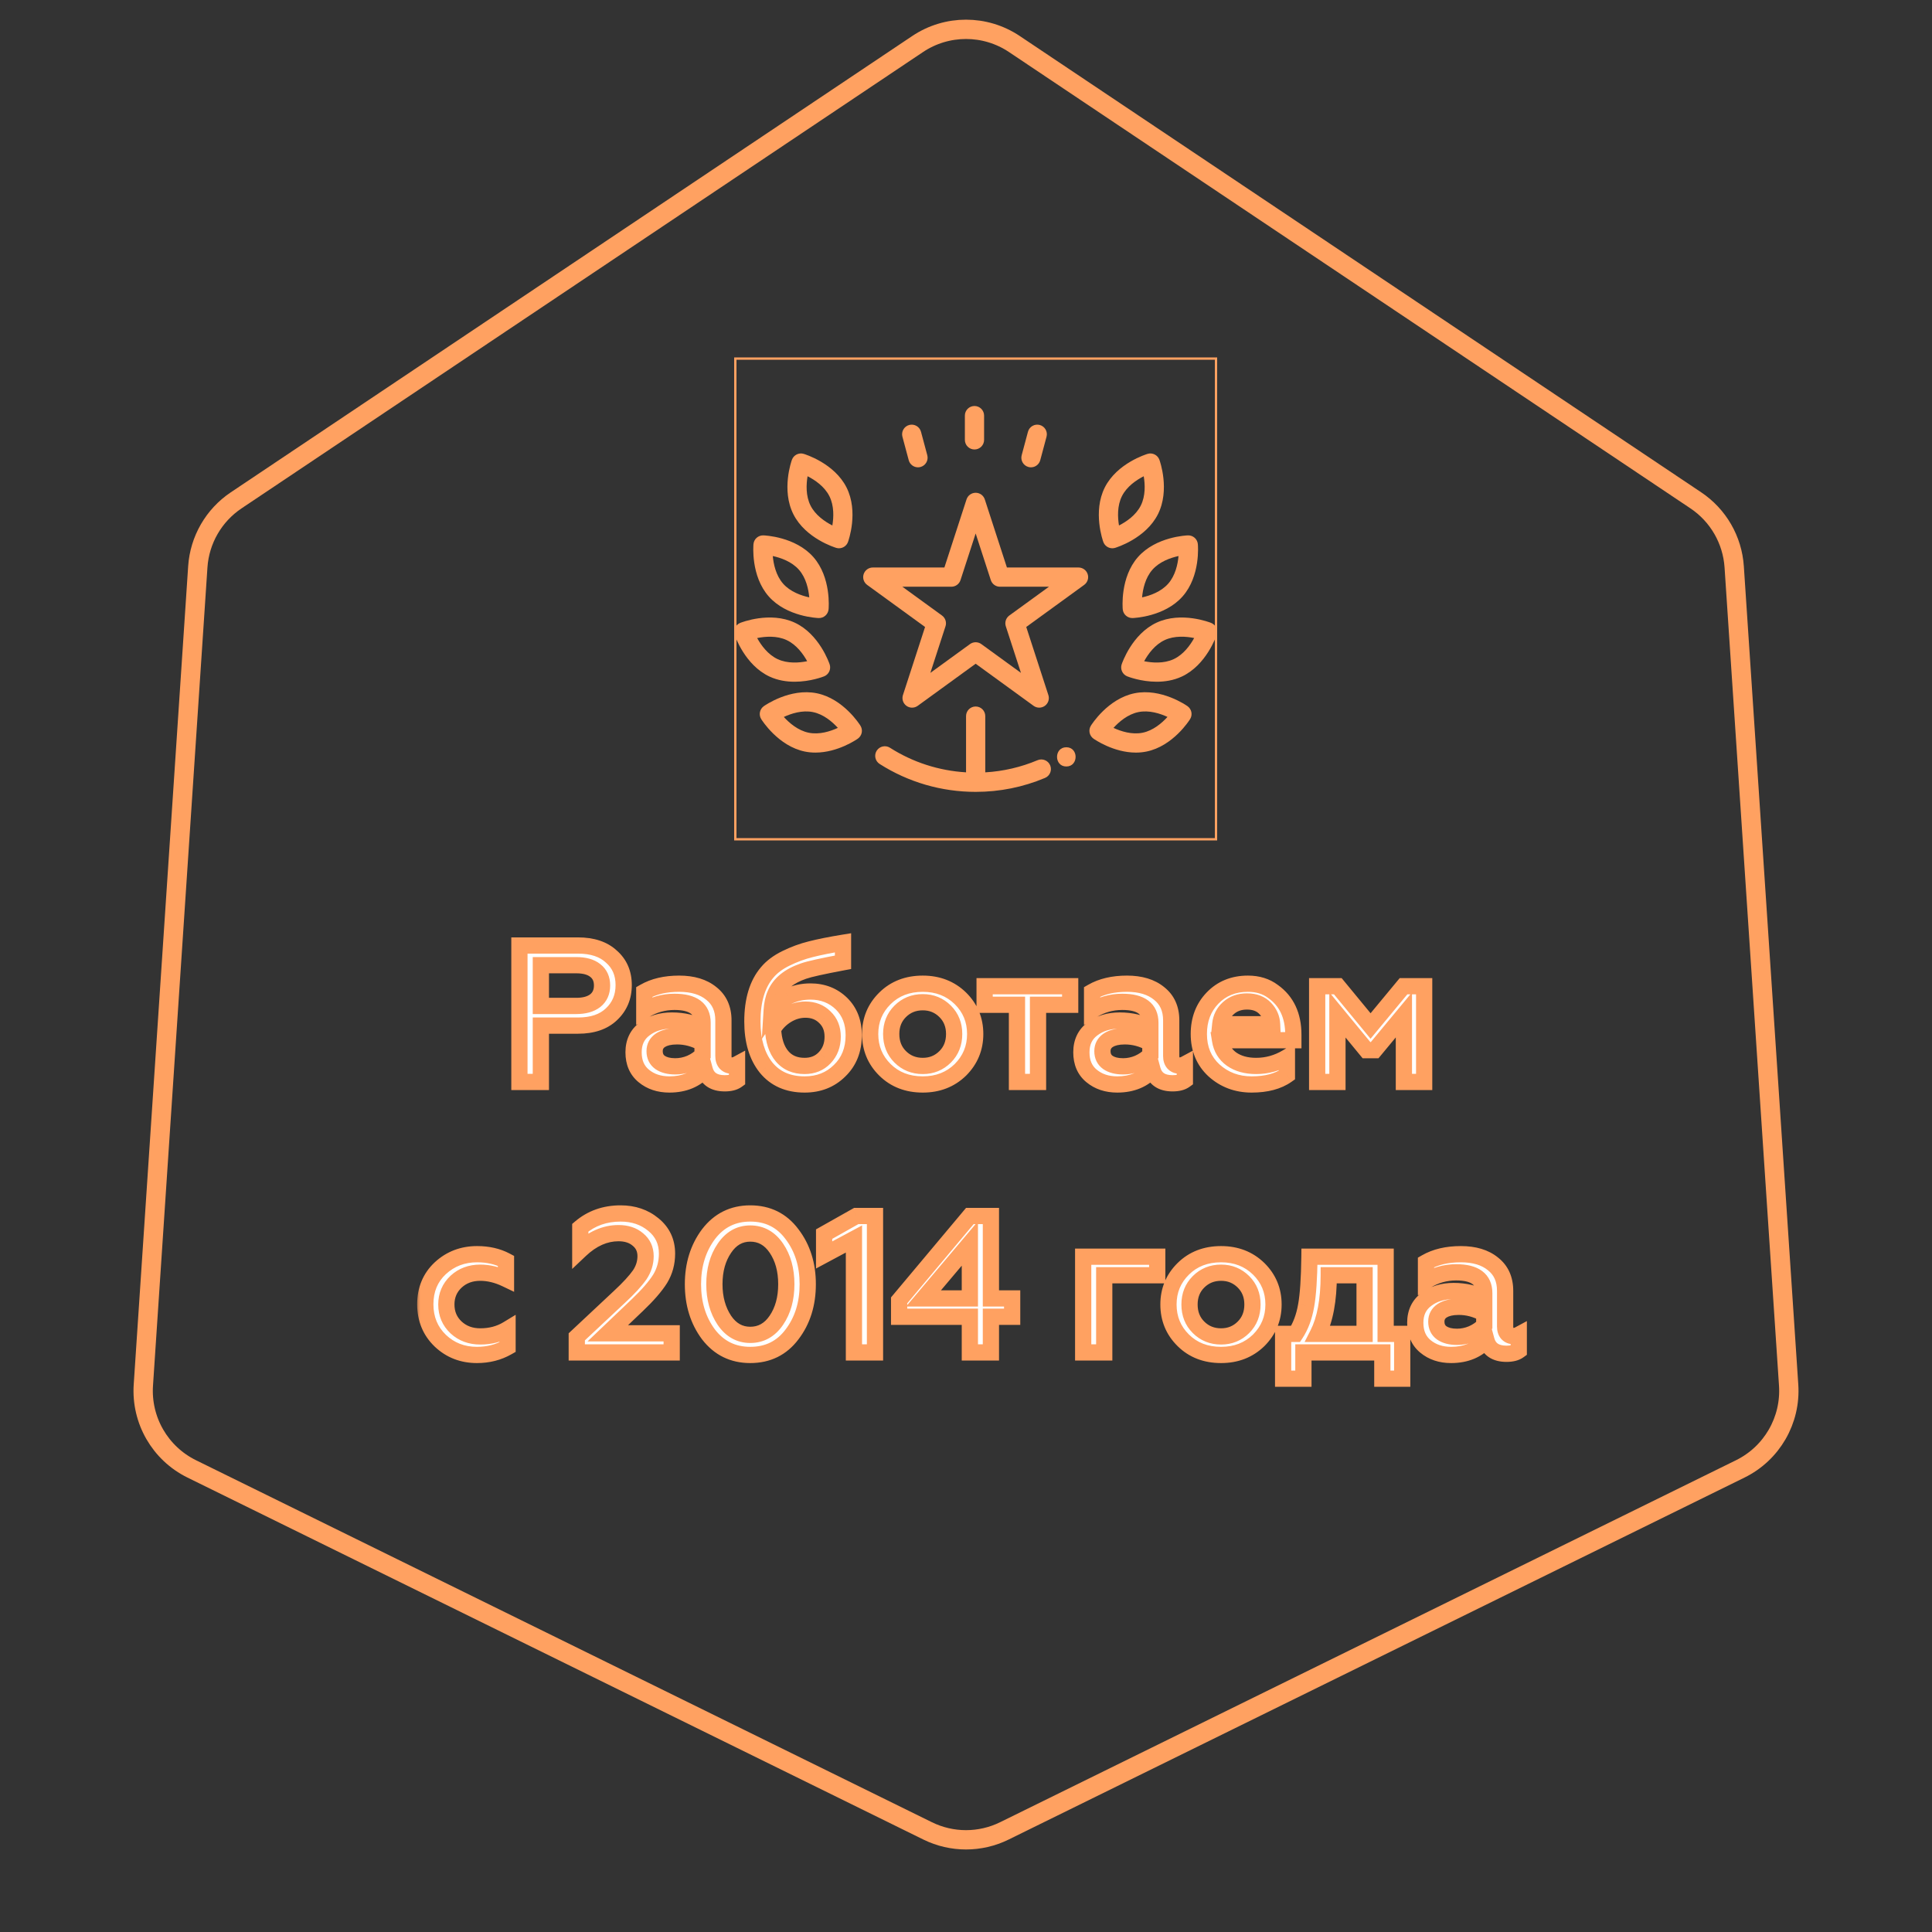 <svg width="200" height="200" viewBox="0 0 200 200" fill="none" xmlns="http://www.w3.org/2000/svg">
<rect x="0" y="0" width="200" height="200" fill="#333333" stroke="none"/>
<path d="M94.992 4.558C98.022 2.529 101.978 2.529 105.008 4.558L175.55 51.795C177.87 53.348 179.337 55.89 179.523 58.675L185.16 143.386C185.402 147.025 183.425 150.45 180.152 152.059L103.973 189.532C101.468 190.765 98.532 190.765 96.028 189.532L19.848 152.059C16.575 150.45 14.598 147.025 14.84 143.386L20.477 58.675C20.663 55.89 22.13 53.348 24.45 51.795L94.992 4.558Z" stroke="#FFA161" stroke-width="2"/>
<mask id="path-2-outside-1_2212_17098" maskUnits="userSpaceOnUse" x="43" y="96.001" width="116" height="48" fill="black">
<rect fill="white" x="43" y="96.001" width="116" height="48"/>
<path d="M55.99 112.001H53.771V97.879H59.843C61.322 97.879 62.472 98.263 63.293 99.029C64.14 99.769 64.564 100.751 64.564 101.975C64.564 103.198 64.14 104.207 63.293 105.001C62.472 105.781 61.322 106.171 59.843 106.171H55.99V112.001ZM55.99 99.917V104.133H59.661C60.495 104.133 61.148 103.952 61.618 103.588C62.089 103.212 62.325 102.687 62.325 102.015C62.325 101.342 62.089 100.825 61.618 100.461C61.161 100.098 60.509 99.917 59.661 99.917H55.99ZM75.714 110.306C75.93 110.306 76.124 110.259 76.299 110.165V111.819C76.004 112.035 75.58 112.142 75.028 112.142C73.899 112.142 73.206 111.671 72.951 110.73C72.049 111.752 70.832 112.263 69.299 112.263C68.237 112.263 67.349 111.967 66.636 111.376C65.937 110.797 65.587 109.984 65.587 108.935C65.587 107.885 65.97 107.079 66.737 106.514C67.49 105.935 68.431 105.646 69.561 105.646C70.758 105.646 71.814 105.902 72.729 106.413V105.868C72.729 104.429 71.76 103.709 69.823 103.709C68.694 103.709 67.651 104.005 66.697 104.597V102.681C67.678 102.116 68.882 101.833 70.308 101.833C71.706 101.833 72.816 102.17 73.636 102.842C74.47 103.501 74.887 104.429 74.887 105.626V109.318C74.887 109.627 74.961 109.869 75.109 110.044C75.27 110.219 75.472 110.306 75.714 110.306ZM72.729 109.197V107.986C71.895 107.516 71.014 107.28 70.086 107.28C69.359 107.28 68.788 107.415 68.371 107.684C67.968 107.953 67.766 108.329 67.766 108.813C67.766 109.325 67.954 109.715 68.331 109.984C68.721 110.253 69.245 110.387 69.904 110.387C70.442 110.387 70.967 110.279 71.478 110.064C71.989 109.836 72.406 109.546 72.729 109.197ZM83.293 112.263C81.585 112.263 80.254 111.678 79.299 110.508C78.357 109.325 77.887 107.738 77.887 105.747C77.887 103.555 78.398 101.86 79.42 100.663C79.891 100.098 80.536 99.614 81.356 99.211C82.204 98.794 83.065 98.478 83.939 98.263C84.84 98.034 85.95 97.812 87.267 97.597V99.614C85.116 100.018 83.757 100.32 83.192 100.522C81.686 101.033 80.704 101.833 80.247 102.923C80.045 103.38 79.924 103.938 79.884 104.597C80.301 103.992 80.859 103.514 81.558 103.165C82.271 102.815 83.051 102.64 83.898 102.64C85.176 102.64 86.245 103.057 87.106 103.891C87.953 104.725 88.377 105.814 88.377 107.159C88.377 108.679 87.886 109.91 86.904 110.851C85.95 111.793 84.746 112.263 83.293 112.263ZM83.293 110.347C84.141 110.347 84.833 110.064 85.371 109.499C85.923 108.921 86.198 108.195 86.198 107.321C86.198 106.487 85.929 105.814 85.391 105.303C84.867 104.779 84.194 104.516 83.374 104.516C82.701 104.516 82.056 104.705 81.437 105.081C80.832 105.458 80.361 105.935 80.025 106.514C80.079 107.724 80.388 108.666 80.953 109.338C81.518 110.01 82.298 110.347 83.293 110.347ZM95.525 110.347C96.44 110.347 97.213 110.031 97.845 109.399C98.464 108.78 98.773 107.993 98.773 107.038C98.773 106.097 98.464 105.317 97.845 104.698C97.213 104.066 96.44 103.75 95.525 103.75C94.597 103.75 93.817 104.066 93.185 104.698C92.566 105.317 92.257 106.097 92.257 107.038C92.257 107.993 92.566 108.78 93.185 109.399C93.817 110.031 94.597 110.347 95.525 110.347ZM95.525 112.263C93.938 112.263 92.634 111.759 91.612 110.75C90.589 109.741 90.078 108.504 90.078 107.038C90.078 105.586 90.589 104.355 91.612 103.346C92.634 102.338 93.938 101.833 95.525 101.833C97.085 101.833 98.383 102.338 99.419 103.346C100.441 104.355 100.952 105.586 100.952 107.038C100.952 108.491 100.441 109.728 99.419 110.75C98.383 111.759 97.085 112.263 95.525 112.263ZM107.456 112.001H105.277V104.012H101.928V102.096H110.784V104.012H107.456V112.001ZM122.071 110.306C122.286 110.306 122.481 110.259 122.656 110.165V111.819C122.36 112.035 121.936 112.142 121.385 112.142C120.255 112.142 119.563 111.671 119.307 110.73C118.406 111.752 117.189 112.263 115.656 112.263C114.593 112.263 113.706 111.967 112.993 111.376C112.293 110.797 111.944 109.984 111.944 108.935C111.944 107.885 112.327 107.079 113.094 106.514C113.847 105.935 114.788 105.646 115.918 105.646C117.115 105.646 118.171 105.902 119.085 106.413V105.868C119.085 104.429 118.117 103.709 116.18 103.709C115.05 103.709 114.008 104.005 113.053 104.597V102.681C114.035 102.116 115.239 101.833 116.664 101.833C118.063 101.833 119.173 102.17 119.993 102.842C120.827 103.501 121.244 104.429 121.244 105.626V109.318C121.244 109.627 121.318 109.869 121.466 110.044C121.627 110.219 121.829 110.306 122.071 110.306ZM119.085 109.197V107.986C118.251 107.516 117.37 107.28 116.442 107.28C115.716 107.28 115.145 107.415 114.728 107.684C114.324 107.953 114.122 108.329 114.122 108.813C114.122 109.325 114.311 109.715 114.687 109.984C115.077 110.253 115.602 110.387 116.261 110.387C116.799 110.387 117.323 110.279 117.834 110.064C118.346 109.836 118.762 109.546 119.085 109.197ZM124.102 107.038C124.102 105.545 124.573 104.308 125.514 103.326C126.469 102.331 127.693 101.833 129.186 101.833C130.208 101.833 131.076 102.102 131.788 102.64C133.187 103.636 133.886 105.128 133.886 107.119V107.684H126.301C126.436 108.518 126.832 109.17 127.491 109.641C128.164 110.111 129.011 110.347 130.033 110.347C131.163 110.347 132.225 110.051 133.221 109.459V111.295C132.306 111.94 131.089 112.263 129.569 112.263C128.049 112.263 126.752 111.779 125.676 110.811C124.627 109.842 124.102 108.585 124.102 107.038ZM126.321 106.029H131.687C131.661 105.411 131.425 104.866 130.981 104.395C130.524 103.911 129.892 103.669 129.085 103.669C128.318 103.669 127.68 103.898 127.168 104.355C126.671 104.799 126.388 105.357 126.321 106.029ZM138.451 112.001H136.353V102.096H138.491L141.881 106.211L145.29 102.096H147.428V112.001H145.33V105.061L142.304 108.713H141.457L138.451 105.061V112.001ZM49.373 140.263C47.88 140.263 46.616 139.772 45.58 138.791C44.545 137.795 44.027 136.538 44.027 135.018C44.027 133.498 44.545 132.254 45.58 131.286C46.629 130.317 47.9 129.833 49.393 129.833C50.523 129.833 51.518 130.062 52.379 130.519V132.395C51.478 131.965 50.59 131.75 49.716 131.75C48.721 131.75 47.887 132.059 47.215 132.678C46.542 133.31 46.206 134.097 46.206 135.038C46.206 135.993 46.542 136.787 47.215 137.419C47.887 138.037 48.721 138.347 49.716 138.347C50.779 138.347 51.72 138.098 52.54 137.6V139.456C51.599 139.994 50.543 140.263 49.373 140.263ZM69.533 140.001H59.708V138.387L64.146 134.231C65.088 133.357 65.781 132.604 66.224 131.972C66.628 131.367 66.829 130.721 66.829 130.035C66.829 129.322 66.567 128.751 66.043 128.32C65.532 127.876 64.859 127.655 64.025 127.655C62.627 127.655 61.309 128.24 60.071 129.41V127.09C61.228 126.108 62.62 125.617 64.247 125.617C65.579 125.617 66.709 126 67.636 126.767C68.578 127.533 69.049 128.535 69.049 129.773C69.049 130.728 68.813 131.595 68.343 132.375C67.845 133.169 67.051 134.083 65.962 135.119L62.916 138.024H69.533V140.001ZM77.666 140.263C75.877 140.263 74.438 139.557 73.349 138.145C72.273 136.706 71.735 134.971 71.735 132.94C71.735 130.923 72.273 129.194 73.349 127.755C74.438 126.33 75.877 125.617 77.666 125.617C79.481 125.617 80.921 126.33 81.983 127.755C83.073 129.181 83.617 130.909 83.617 132.94C83.617 134.984 83.073 136.719 81.983 138.145C80.921 139.557 79.481 140.263 77.666 140.263ZM77.666 138.185C78.782 138.185 79.683 137.681 80.369 136.672C81.055 135.664 81.398 134.42 81.398 132.94C81.398 131.461 81.055 130.217 80.369 129.208C79.683 128.199 78.782 127.695 77.666 127.695C76.563 127.695 75.669 128.206 74.983 129.228C74.297 130.237 73.954 131.474 73.954 132.94C73.954 134.393 74.297 135.637 74.983 136.672C75.669 137.681 76.563 138.185 77.666 138.185ZM90.578 140.001H88.4V128.26L85.313 129.914V127.755L88.642 125.879H90.578V140.001ZM102.578 140.001H100.4V136.309H93.077V134.615L100.4 125.879H102.578V134.413H104.777V136.309H102.578V140.001ZM100.4 128.724L95.598 134.413H100.4V128.724ZM114.309 140.001H112.13V130.096H119.797V132.012H114.309V140.001ZM126.407 138.347C127.321 138.347 128.095 138.031 128.727 137.399C129.345 136.78 129.655 135.993 129.655 135.038C129.655 134.097 129.345 133.317 128.727 132.698C128.095 132.066 127.321 131.75 126.407 131.75C125.479 131.75 124.699 132.066 124.067 132.698C123.448 133.317 123.139 134.097 123.139 135.038C123.139 135.993 123.448 136.78 124.067 137.399C124.699 138.031 125.479 138.347 126.407 138.347ZM126.407 140.263C124.82 140.263 123.515 139.759 122.493 138.75C121.471 137.741 120.96 136.504 120.96 135.038C120.96 133.586 121.471 132.355 122.493 131.346C123.515 130.338 124.82 129.833 126.407 129.833C127.967 129.833 129.265 130.338 130.3 131.346C131.322 132.355 131.833 133.586 131.833 135.038C131.833 136.491 131.322 137.728 130.3 138.75C129.265 139.759 127.967 140.263 126.407 140.263ZM134.928 142.724H132.83V138.084H134.121C134.645 137.291 135.008 136.316 135.21 135.159C135.412 134.043 135.526 132.355 135.553 130.096H143.441V138.084H145.156V142.724H143.098V140.001H134.928V142.724ZM136.421 138.084H141.262V132.012H137.55C137.55 134.581 137.174 136.605 136.421 138.084ZM156.637 138.306C156.852 138.306 157.047 138.259 157.222 138.165V139.819C156.926 140.035 156.502 140.142 155.951 140.142C154.821 140.142 154.128 139.671 153.873 138.73C152.972 139.752 151.754 140.263 150.221 140.263C149.159 140.263 148.271 139.967 147.558 139.376C146.859 138.797 146.509 137.984 146.509 136.935C146.509 135.885 146.893 135.079 147.659 134.514C148.412 133.935 149.354 133.646 150.483 133.646C151.68 133.646 152.736 133.902 153.651 134.413V133.868C153.651 132.429 152.682 131.709 150.746 131.709C149.616 131.709 148.574 132.005 147.619 132.597V130.681C148.601 130.116 149.804 129.833 151.23 129.833C152.629 129.833 153.738 130.17 154.559 130.842C155.392 131.501 155.809 132.429 155.809 133.626V137.318C155.809 137.627 155.883 137.869 156.031 138.044C156.193 138.219 156.394 138.306 156.637 138.306ZM153.651 137.197V135.986C152.817 135.516 151.936 135.28 151.008 135.28C150.282 135.28 149.71 135.415 149.293 135.684C148.89 135.953 148.688 136.329 148.688 136.813C148.688 137.325 148.876 137.715 149.253 137.984C149.643 138.253 150.167 138.387 150.826 138.387C151.364 138.387 151.889 138.279 152.4 138.064C152.911 137.836 153.328 137.546 153.651 137.197Z"/>
</mask>
<path d="M55.99 112.001H53.771V97.879H59.843C61.322 97.879 62.472 98.263 63.293 99.029C64.14 99.769 64.564 100.751 64.564 101.975C64.564 103.198 64.14 104.207 63.293 105.001C62.472 105.781 61.322 106.171 59.843 106.171H55.99V112.001ZM55.99 99.917V104.133H59.661C60.495 104.133 61.148 103.952 61.618 103.588C62.089 103.212 62.325 102.687 62.325 102.015C62.325 101.342 62.089 100.825 61.618 100.461C61.161 100.098 60.509 99.917 59.661 99.917H55.99ZM75.714 110.306C75.93 110.306 76.124 110.259 76.299 110.165V111.819C76.004 112.035 75.58 112.142 75.028 112.142C73.899 112.142 73.206 111.671 72.951 110.73C72.049 111.752 70.832 112.263 69.299 112.263C68.237 112.263 67.349 111.967 66.636 111.376C65.937 110.797 65.587 109.984 65.587 108.935C65.587 107.885 65.97 107.079 66.737 106.514C67.49 105.935 68.431 105.646 69.561 105.646C70.758 105.646 71.814 105.902 72.729 106.413V105.868C72.729 104.429 71.76 103.709 69.823 103.709C68.694 103.709 67.651 104.005 66.697 104.597V102.681C67.678 102.116 68.882 101.833 70.308 101.833C71.706 101.833 72.816 102.17 73.636 102.842C74.47 103.501 74.887 104.429 74.887 105.626V109.318C74.887 109.627 74.961 109.869 75.109 110.044C75.27 110.219 75.472 110.306 75.714 110.306ZM72.729 109.197V107.986C71.895 107.516 71.014 107.28 70.086 107.28C69.359 107.28 68.788 107.415 68.371 107.684C67.968 107.953 67.766 108.329 67.766 108.813C67.766 109.325 67.954 109.715 68.331 109.984C68.721 110.253 69.245 110.387 69.904 110.387C70.442 110.387 70.967 110.279 71.478 110.064C71.989 109.836 72.406 109.546 72.729 109.197ZM83.293 112.263C81.585 112.263 80.254 111.678 79.299 110.508C78.357 109.325 77.887 107.738 77.887 105.747C77.887 103.555 78.398 101.86 79.42 100.663C79.891 100.098 80.536 99.614 81.356 99.211C82.204 98.794 83.065 98.478 83.939 98.263C84.84 98.034 85.95 97.812 87.267 97.597V99.614C85.116 100.018 83.757 100.32 83.192 100.522C81.686 101.033 80.704 101.833 80.247 102.923C80.045 103.38 79.924 103.938 79.884 104.597C80.301 103.992 80.859 103.514 81.558 103.165C82.271 102.815 83.051 102.64 83.898 102.64C85.176 102.64 86.245 103.057 87.106 103.891C87.953 104.725 88.377 105.814 88.377 107.159C88.377 108.679 87.886 109.91 86.904 110.851C85.95 111.793 84.746 112.263 83.293 112.263ZM83.293 110.347C84.141 110.347 84.833 110.064 85.371 109.499C85.923 108.921 86.198 108.195 86.198 107.321C86.198 106.487 85.929 105.814 85.391 105.303C84.867 104.779 84.194 104.516 83.374 104.516C82.701 104.516 82.056 104.705 81.437 105.081C80.832 105.458 80.361 105.935 80.025 106.514C80.079 107.724 80.388 108.666 80.953 109.338C81.518 110.01 82.298 110.347 83.293 110.347ZM95.525 110.347C96.44 110.347 97.213 110.031 97.845 109.399C98.464 108.78 98.773 107.993 98.773 107.038C98.773 106.097 98.464 105.317 97.845 104.698C97.213 104.066 96.44 103.75 95.525 103.75C94.597 103.75 93.817 104.066 93.185 104.698C92.566 105.317 92.257 106.097 92.257 107.038C92.257 107.993 92.566 108.78 93.185 109.399C93.817 110.031 94.597 110.347 95.525 110.347ZM95.525 112.263C93.938 112.263 92.634 111.759 91.612 110.75C90.589 109.741 90.078 108.504 90.078 107.038C90.078 105.586 90.589 104.355 91.612 103.346C92.634 102.338 93.938 101.833 95.525 101.833C97.085 101.833 98.383 102.338 99.419 103.346C100.441 104.355 100.952 105.586 100.952 107.038C100.952 108.491 100.441 109.728 99.419 110.75C98.383 111.759 97.085 112.263 95.525 112.263ZM107.456 112.001H105.277V104.012H101.928V102.096H110.784V104.012H107.456V112.001ZM122.071 110.306C122.286 110.306 122.481 110.259 122.656 110.165V111.819C122.36 112.035 121.936 112.142 121.385 112.142C120.255 112.142 119.563 111.671 119.307 110.73C118.406 111.752 117.189 112.263 115.656 112.263C114.593 112.263 113.706 111.967 112.993 111.376C112.293 110.797 111.944 109.984 111.944 108.935C111.944 107.885 112.327 107.079 113.094 106.514C113.847 105.935 114.788 105.646 115.918 105.646C117.115 105.646 118.171 105.902 119.085 106.413V105.868C119.085 104.429 118.117 103.709 116.18 103.709C115.05 103.709 114.008 104.005 113.053 104.597V102.681C114.035 102.116 115.239 101.833 116.664 101.833C118.063 101.833 119.173 102.17 119.993 102.842C120.827 103.501 121.244 104.429 121.244 105.626V109.318C121.244 109.627 121.318 109.869 121.466 110.044C121.627 110.219 121.829 110.306 122.071 110.306ZM119.085 109.197V107.986C118.251 107.516 117.37 107.28 116.442 107.28C115.716 107.28 115.145 107.415 114.728 107.684C114.324 107.953 114.122 108.329 114.122 108.813C114.122 109.325 114.311 109.715 114.687 109.984C115.077 110.253 115.602 110.387 116.261 110.387C116.799 110.387 117.323 110.279 117.834 110.064C118.346 109.836 118.762 109.546 119.085 109.197ZM124.102 107.038C124.102 105.545 124.573 104.308 125.514 103.326C126.469 102.331 127.693 101.833 129.186 101.833C130.208 101.833 131.076 102.102 131.788 102.64C133.187 103.636 133.886 105.128 133.886 107.119V107.684H126.301C126.436 108.518 126.832 109.17 127.491 109.641C128.164 110.111 129.011 110.347 130.033 110.347C131.163 110.347 132.225 110.051 133.221 109.459V111.295C132.306 111.94 131.089 112.263 129.569 112.263C128.049 112.263 126.752 111.779 125.676 110.811C124.627 109.842 124.102 108.585 124.102 107.038ZM126.321 106.029H131.687C131.661 105.411 131.425 104.866 130.981 104.395C130.524 103.911 129.892 103.669 129.085 103.669C128.318 103.669 127.68 103.898 127.168 104.355C126.671 104.799 126.388 105.357 126.321 106.029ZM138.451 112.001H136.353V102.096H138.491L141.881 106.211L145.29 102.096H147.428V112.001H145.33V105.061L142.304 108.713H141.457L138.451 105.061V112.001ZM49.373 140.263C47.88 140.263 46.616 139.772 45.58 138.791C44.545 137.795 44.027 136.538 44.027 135.018C44.027 133.498 44.545 132.254 45.58 131.286C46.629 130.317 47.9 129.833 49.393 129.833C50.523 129.833 51.518 130.062 52.379 130.519V132.395C51.478 131.965 50.59 131.75 49.716 131.75C48.721 131.75 47.887 132.059 47.215 132.678C46.542 133.31 46.206 134.097 46.206 135.038C46.206 135.993 46.542 136.787 47.215 137.419C47.887 138.037 48.721 138.347 49.716 138.347C50.779 138.347 51.72 138.098 52.54 137.6V139.456C51.599 139.994 50.543 140.263 49.373 140.263ZM69.533 140.001H59.708V138.387L64.146 134.231C65.088 133.357 65.781 132.604 66.224 131.972C66.628 131.367 66.829 130.721 66.829 130.035C66.829 129.322 66.567 128.751 66.043 128.32C65.532 127.876 64.859 127.655 64.025 127.655C62.627 127.655 61.309 128.24 60.071 129.41V127.09C61.228 126.108 62.62 125.617 64.247 125.617C65.579 125.617 66.709 126 67.636 126.767C68.578 127.533 69.049 128.535 69.049 129.773C69.049 130.728 68.813 131.595 68.343 132.375C67.845 133.169 67.051 134.083 65.962 135.119L62.916 138.024H69.533V140.001ZM77.666 140.263C75.877 140.263 74.438 139.557 73.349 138.145C72.273 136.706 71.735 134.971 71.735 132.94C71.735 130.923 72.273 129.194 73.349 127.755C74.438 126.33 75.877 125.617 77.666 125.617C79.481 125.617 80.921 126.33 81.983 127.755C83.073 129.181 83.617 130.909 83.617 132.94C83.617 134.984 83.073 136.719 81.983 138.145C80.921 139.557 79.481 140.263 77.666 140.263ZM77.666 138.185C78.782 138.185 79.683 137.681 80.369 136.672C81.055 135.664 81.398 134.42 81.398 132.94C81.398 131.461 81.055 130.217 80.369 129.208C79.683 128.199 78.782 127.695 77.666 127.695C76.563 127.695 75.669 128.206 74.983 129.228C74.297 130.237 73.954 131.474 73.954 132.94C73.954 134.393 74.297 135.637 74.983 136.672C75.669 137.681 76.563 138.185 77.666 138.185ZM90.578 140.001H88.4V128.26L85.313 129.914V127.755L88.642 125.879H90.578V140.001ZM102.578 140.001H100.4V136.309H93.077V134.615L100.4 125.879H102.578V134.413H104.777V136.309H102.578V140.001ZM100.4 128.724L95.598 134.413H100.4V128.724ZM114.309 140.001H112.13V130.096H119.797V132.012H114.309V140.001ZM126.407 138.347C127.321 138.347 128.095 138.031 128.727 137.399C129.345 136.78 129.655 135.993 129.655 135.038C129.655 134.097 129.345 133.317 128.727 132.698C128.095 132.066 127.321 131.75 126.407 131.75C125.479 131.75 124.699 132.066 124.067 132.698C123.448 133.317 123.139 134.097 123.139 135.038C123.139 135.993 123.448 136.78 124.067 137.399C124.699 138.031 125.479 138.347 126.407 138.347ZM126.407 140.263C124.82 140.263 123.515 139.759 122.493 138.75C121.471 137.741 120.96 136.504 120.96 135.038C120.96 133.586 121.471 132.355 122.493 131.346C123.515 130.338 124.82 129.833 126.407 129.833C127.967 129.833 129.265 130.338 130.3 131.346C131.322 132.355 131.833 133.586 131.833 135.038C131.833 136.491 131.322 137.728 130.3 138.75C129.265 139.759 127.967 140.263 126.407 140.263ZM134.928 142.724H132.83V138.084H134.121C134.645 137.291 135.008 136.316 135.21 135.159C135.412 134.043 135.526 132.355 135.553 130.096H143.441V138.084H145.156V142.724H143.098V140.001H134.928V142.724ZM136.421 138.084H141.262V132.012H137.55C137.55 134.581 137.174 136.605 136.421 138.084ZM156.637 138.306C156.852 138.306 157.047 138.259 157.222 138.165V139.819C156.926 140.035 156.502 140.142 155.951 140.142C154.821 140.142 154.128 139.671 153.873 138.73C152.972 139.752 151.754 140.263 150.221 140.263C149.159 140.263 148.271 139.967 147.558 139.376C146.859 138.797 146.509 137.984 146.509 136.935C146.509 135.885 146.893 135.079 147.659 134.514C148.412 133.935 149.354 133.646 150.483 133.646C151.68 133.646 152.736 133.902 153.651 134.413V133.868C153.651 132.429 152.682 131.709 150.746 131.709C149.616 131.709 148.574 132.005 147.619 132.597V130.681C148.601 130.116 149.804 129.833 151.23 129.833C152.629 129.833 153.738 130.17 154.559 130.842C155.392 131.501 155.809 132.429 155.809 133.626V137.318C155.809 137.627 155.883 137.869 156.031 138.044C156.193 138.219 156.394 138.306 156.637 138.306ZM153.651 137.197V135.986C152.817 135.516 151.936 135.28 151.008 135.28C150.282 135.28 149.71 135.415 149.293 135.684C148.89 135.953 148.688 136.329 148.688 136.813C148.688 137.325 148.876 137.715 149.253 137.984C149.643 138.253 150.167 138.387 150.826 138.387C151.364 138.387 151.889 138.279 152.4 138.064C152.911 137.836 153.328 137.546 153.651 137.197Z" fill="white"/>
<path d="M55.99 112.001V112.842H56.831V112.001H55.99ZM53.771 112.001H52.93V112.842H53.771V112.001ZM53.771 97.879V97.039H52.93V97.879H53.771ZM63.293 99.029L62.719 99.643L62.729 99.653L62.74 99.662L63.293 99.029ZM63.293 105.001L62.718 104.387L62.714 104.391L63.293 105.001ZM55.99 106.171V105.33H55.149V106.171H55.99ZM55.99 99.917V99.076H55.149V99.917H55.99ZM55.99 104.133H55.149V104.974H55.99V104.133ZM61.618 103.588L62.132 104.254L62.138 104.249L62.144 104.245L61.618 103.588ZM61.618 100.461L61.096 101.12L61.105 101.127L61.618 100.461ZM55.99 111.16H53.771V112.842H55.99V111.16ZM54.611 112.001V97.879H52.93V112.001H54.611ZM53.771 98.72H59.843V97.039H53.771V98.72ZM59.843 98.72C61.179 98.72 62.099 99.064 62.719 99.643L63.867 98.415C62.846 97.462 61.466 97.039 59.843 97.039V98.72ZM62.74 99.662C63.387 100.227 63.723 100.969 63.723 101.975H65.404C65.404 100.532 64.893 99.311 63.846 98.396L62.74 99.662ZM63.723 101.975C63.723 102.98 63.386 103.762 62.718 104.387L63.867 105.614C64.894 104.652 65.404 103.417 65.404 101.975H63.723ZM62.714 104.391C62.093 104.982 61.175 105.33 59.843 105.33V107.011C61.47 107.011 62.852 106.58 63.872 105.61L62.714 104.391ZM59.843 105.33H55.99V107.011H59.843V105.33ZM55.149 106.171V112.001H56.831V106.171H55.149ZM55.149 99.917V104.133H56.831V99.917H55.149ZM55.99 104.974H59.661V103.293H55.99V104.974ZM59.661 104.974C60.608 104.974 61.465 104.768 62.132 104.254L61.105 102.923C60.83 103.135 60.383 103.293 59.661 103.293V104.974ZM62.144 104.245C62.838 103.689 63.165 102.909 63.165 102.015H61.484C61.484 102.466 61.34 102.735 61.093 102.932L62.144 104.245ZM63.165 102.015C63.165 101.121 62.838 100.341 62.132 99.796L61.105 101.127C61.34 101.309 61.484 101.564 61.484 102.015H63.165ZM62.141 99.803C61.481 99.279 60.616 99.076 59.661 99.076V100.757C60.402 100.757 60.841 100.918 61.096 101.12L62.141 99.803ZM59.661 99.076H55.99V100.757H59.661V99.076ZM76.299 110.165H77.14V108.758L75.901 109.425L76.299 110.165ZM76.299 111.819L76.794 112.499L77.14 112.247V111.819H76.299ZM72.951 110.73L73.762 110.51L73.353 109.003L72.32 110.174L72.951 110.73ZM66.636 111.376L67.173 110.729L67.172 110.728L66.636 111.376ZM66.737 106.514L67.236 107.19L67.242 107.185L67.249 107.18L66.737 106.514ZM72.729 106.413L72.319 107.147L73.569 107.845V106.413H72.729ZM66.697 104.597H65.856V106.107L67.139 105.312L66.697 104.597ZM66.697 102.681L66.277 101.952L65.856 102.194V102.681H66.697ZM73.636 102.842L73.103 103.492L73.109 103.497L73.115 103.502L73.636 102.842ZM75.109 110.044L74.467 110.587L74.479 110.601L74.491 110.614L75.109 110.044ZM72.729 109.197L73.346 109.767L73.569 109.525V109.197H72.729ZM72.729 107.986H73.569V107.496L73.142 107.254L72.729 107.986ZM68.371 107.684L67.915 106.977L67.905 106.984L68.371 107.684ZM68.331 109.984L67.842 110.668L67.853 110.676L68.331 109.984ZM71.478 110.064L71.804 110.839L71.812 110.835L71.821 110.832L71.478 110.064ZM75.714 111.147C76.057 111.147 76.39 111.071 76.698 110.905L75.901 109.425C75.859 109.448 75.802 109.466 75.714 109.466V111.147ZM75.459 110.165V111.819H77.14V110.165H75.459ZM75.805 111.14C75.709 111.209 75.487 111.302 75.028 111.302V112.983C75.672 112.983 76.298 112.86 76.794 112.499L75.805 111.14ZM75.028 111.302C74.575 111.302 74.3 111.207 74.134 111.094C73.981 110.99 73.846 110.821 73.762 110.51L72.139 110.95C72.31 111.581 72.65 112.118 73.189 112.484C73.716 112.842 74.353 112.983 75.028 112.983V111.302ZM72.32 110.174C71.599 110.991 70.625 111.423 69.299 111.423V113.104C71.04 113.104 72.499 112.513 73.581 111.286L72.32 110.174ZM69.299 111.423C68.402 111.423 67.713 111.177 67.173 110.729L66.099 112.022C66.985 112.758 68.071 113.104 69.299 113.104V111.423ZM67.172 110.728C66.697 110.335 66.428 109.777 66.428 108.935H64.746C64.746 110.19 65.177 111.259 66.1 112.023L67.172 110.728ZM66.428 108.935C66.428 108.121 66.708 107.579 67.236 107.19L66.238 105.837C65.233 106.578 64.746 107.65 64.746 108.935H66.428ZM67.249 107.18C67.829 106.735 68.58 106.487 69.561 106.487V104.806C68.283 104.806 67.151 105.136 66.225 105.847L67.249 107.18ZM69.561 106.487C70.635 106.487 71.546 106.715 72.319 107.147L73.139 105.679C72.082 105.088 70.881 104.806 69.561 104.806V106.487ZM73.569 106.413V105.868H71.888V106.413H73.569ZM73.569 105.868C73.569 104.941 73.244 104.124 72.504 103.574C71.81 103.059 70.871 102.869 69.823 102.869V104.55C70.712 104.55 71.226 104.72 71.501 104.924C71.729 105.093 71.888 105.357 71.888 105.868H73.569ZM69.823 102.869C68.538 102.869 67.342 103.208 66.254 103.883L67.139 105.312C67.96 104.803 68.849 104.55 69.823 104.55V102.869ZM67.537 104.597V102.681H65.856V104.597H67.537ZM67.116 103.409C67.941 102.934 68.992 102.674 70.308 102.674V100.993C68.772 100.993 67.416 101.297 66.277 101.952L67.116 103.409ZM70.308 102.674C71.575 102.674 72.475 102.977 73.103 103.492L74.169 102.192C73.156 101.362 71.838 100.993 70.308 100.993V102.674ZM73.115 103.502C73.72 103.98 74.047 104.649 74.047 105.626H75.728C75.728 104.209 75.22 103.022 74.158 102.183L73.115 103.502ZM74.047 105.626V109.318H75.728V105.626H74.047ZM74.047 109.318C74.047 109.756 74.152 110.214 74.467 110.587L75.751 109.501C75.77 109.524 75.728 109.498 75.728 109.318H74.047ZM74.491 110.614C74.815 110.965 75.242 111.147 75.714 111.147V109.466C75.704 109.466 75.701 109.465 75.703 109.465C75.705 109.466 75.709 109.467 75.716 109.47C75.722 109.472 75.727 109.475 75.73 109.477C75.733 109.479 75.731 109.479 75.727 109.474L74.491 110.614ZM73.569 109.197V107.986H71.888V109.197H73.569ZM73.142 107.254C72.186 106.715 71.163 106.44 70.086 106.44V108.121C70.864 108.121 71.603 108.316 72.315 108.718L73.142 107.254ZM70.086 106.44C69.269 106.44 68.517 106.589 67.915 106.977L68.827 108.39C69.058 108.241 69.45 108.121 70.086 108.121V106.44ZM67.905 106.984C67.268 107.409 66.925 108.048 66.925 108.813H68.606C68.606 108.611 68.667 108.497 68.837 108.383L67.905 106.984ZM66.925 108.813C66.925 109.563 67.219 110.223 67.842 110.668L68.819 109.3C68.689 109.207 68.606 109.086 68.606 108.813H66.925ZM67.853 110.676C68.429 111.072 69.139 111.228 69.904 111.228V109.546C69.351 109.546 69.012 109.433 68.808 109.292L67.853 110.676ZM69.904 111.228C70.558 111.228 71.193 111.096 71.804 110.839L71.152 109.29C70.74 109.463 70.327 109.546 69.904 109.546V111.228ZM71.821 110.832C72.418 110.565 72.934 110.214 73.346 109.767L72.111 108.627C71.878 108.879 71.56 109.107 71.135 109.297L71.821 110.832ZM79.299 110.508L78.641 111.031L78.648 111.04L79.299 110.508ZM79.42 100.663L80.059 101.209L80.066 101.201L79.42 100.663ZM81.356 99.211L81.728 99.965L81.728 99.965L81.356 99.211ZM83.939 98.263L84.14 99.079L84.145 99.077L83.939 98.263ZM87.267 97.597H88.108V96.608L87.132 96.767L87.267 97.597ZM87.267 99.614L87.422 100.44L88.108 100.312V99.614H87.267ZM83.192 100.522L83.463 101.318L83.475 101.314L83.192 100.522ZM80.247 102.923L81.016 103.262L81.019 103.255L81.022 103.248L80.247 102.923ZM79.884 104.597L79.045 104.546L78.86 107.565L80.576 105.074L79.884 104.597ZM81.558 103.165L81.188 102.41L81.182 102.413L81.558 103.165ZM87.106 103.891L87.696 103.292L87.691 103.287L87.106 103.891ZM86.904 110.851L86.323 110.244L86.314 110.252L86.904 110.851ZM85.371 109.499L84.763 108.919L84.762 108.92L85.371 109.499ZM85.391 105.303L84.797 105.898L84.805 105.905L84.812 105.913L85.391 105.303ZM81.437 105.081L81 104.363L80.993 104.368L81.437 105.081ZM80.025 106.514L79.298 106.091L79.174 106.304L79.185 106.551L80.025 106.514ZM80.953 109.338L80.309 109.879L80.309 109.879L80.953 109.338ZM83.293 111.423C81.8 111.423 80.723 110.924 79.95 109.977L78.648 111.04C79.784 112.432 81.37 113.104 83.293 113.104V111.423ZM79.957 109.985C79.166 108.991 78.727 107.608 78.727 105.747H77.046C77.046 107.867 77.548 109.658 78.641 111.031L79.957 109.985ZM78.727 105.747C78.727 103.677 79.21 102.203 80.059 101.209L78.781 100.117C77.585 101.517 77.046 103.433 77.046 105.747H78.727ZM80.066 101.201C80.445 100.746 80.988 100.329 81.728 99.965L80.986 98.456C80.084 98.9 79.336 99.451 78.774 100.125L80.066 101.201ZM81.728 99.965C82.523 99.573 83.327 99.279 84.14 99.079L83.738 97.446C82.802 97.677 81.884 98.014 80.985 98.457L81.728 99.965ZM84.145 99.077C85.015 98.857 86.1 98.639 87.403 98.426L87.132 96.767C85.799 96.985 84.664 97.211 83.732 97.448L84.145 99.077ZM86.427 97.597V99.614H88.108V97.597H86.427ZM87.113 98.788C84.981 99.188 83.55 99.502 82.91 99.73L83.475 101.314C83.964 101.139 85.25 100.848 87.422 100.44L87.113 98.788ZM82.922 99.726C81.271 100.286 80.052 101.216 79.472 102.597L81.022 103.248C81.357 102.45 82.101 101.78 83.462 101.318L82.922 99.726ZM79.478 102.583C79.225 103.156 79.089 103.817 79.045 104.546L80.723 104.649C80.759 104.059 80.865 103.604 81.016 103.262L79.478 102.583ZM80.576 105.074C80.907 104.593 81.353 104.207 81.934 103.917L81.182 102.413C80.364 102.822 79.694 103.391 79.192 104.12L80.576 105.074ZM81.928 103.919C82.518 103.63 83.171 103.481 83.898 103.481V101.8C82.932 101.8 82.024 102 81.188 102.41L81.928 103.919ZM83.898 103.481C84.974 103.481 85.828 103.824 86.521 104.495L87.691 103.287C86.662 102.291 85.379 101.8 83.898 101.8V103.481ZM86.516 104.49C87.182 105.145 87.537 106.007 87.537 107.159H89.218C89.218 105.621 88.725 104.305 87.696 103.292L86.516 104.49ZM87.537 107.159C87.537 108.48 87.119 109.481 86.323 110.244L87.486 111.458C88.653 110.338 89.218 108.878 89.218 107.159H87.537ZM86.314 110.252C85.53 111.025 84.545 111.423 83.293 111.423V113.104C84.946 113.104 86.368 112.56 87.495 111.45L86.314 110.252ZM83.293 111.187C84.349 111.187 85.269 110.826 85.98 110.079L84.762 108.92C84.398 109.303 83.933 109.506 83.293 109.506V111.187ZM85.98 110.079C86.695 109.329 87.039 108.389 87.039 107.321H85.358C85.358 108.001 85.15 108.513 84.763 108.919L85.98 110.079ZM87.039 107.321C87.039 106.288 86.697 105.384 85.97 104.694L84.812 105.913C85.162 106.245 85.358 106.686 85.358 107.321H87.039ZM85.986 104.709C85.286 104.009 84.391 103.676 83.374 103.676V105.357C83.997 105.357 84.448 105.548 84.797 105.898L85.986 104.709ZM83.374 103.676C82.535 103.676 81.74 103.913 81 104.363L81.874 105.799C82.372 105.497 82.868 105.357 83.374 105.357V103.676ZM80.993 104.368C80.279 104.812 79.708 105.386 79.298 106.091L80.752 106.936C81.014 106.484 81.385 106.104 81.881 105.795L80.993 104.368ZM79.185 106.551C79.244 107.877 79.588 109.02 80.309 109.879L81.597 108.797C81.189 108.312 80.913 107.571 80.865 106.476L79.185 106.551ZM80.309 109.879C81.056 110.768 82.087 111.187 83.293 111.187V109.506C82.509 109.506 81.979 109.253 81.597 108.797L80.309 109.879ZM97.845 109.399L97.251 108.804L97.251 108.804L97.845 109.399ZM93.185 104.698L92.591 104.104L92.591 104.104L93.185 104.698ZM91.612 110.75L92.202 110.152L92.202 110.152L91.612 110.75ZM91.612 103.346L91.021 102.748L91.021 102.748L91.612 103.346ZM99.419 103.346L100.009 102.748L100.005 102.744L99.419 103.346ZM99.419 110.75L100.005 111.352L100.013 111.345L99.419 110.75ZM95.525 111.187C96.657 111.187 97.646 110.787 98.44 109.993L97.251 108.804C96.78 109.275 96.223 109.506 95.525 109.506V111.187ZM98.44 109.993C99.231 109.201 99.614 108.194 99.614 107.038H97.933C97.933 107.793 97.697 108.358 97.251 108.804L98.44 109.993ZM99.614 107.038C99.614 105.893 99.229 104.893 98.44 104.104L97.251 105.292C97.699 105.741 97.933 106.301 97.933 107.038H99.614ZM98.44 104.104C97.646 103.31 96.657 102.909 95.525 102.909V104.59C96.223 104.59 96.78 104.822 97.251 105.292L98.44 104.104ZM95.525 102.909C94.384 102.909 93.387 103.307 92.591 104.104L93.779 105.292C94.247 104.825 94.811 104.59 95.525 104.59V102.909ZM92.591 104.104C91.802 104.893 91.416 105.893 91.416 107.038H93.098C93.098 106.301 93.331 105.741 93.779 105.292L92.591 104.104ZM91.416 107.038C91.416 108.194 91.799 109.201 92.591 109.993L93.779 108.804C93.334 108.358 93.098 107.793 93.098 107.038H91.416ZM92.591 109.993C93.387 110.789 94.384 111.187 95.525 111.187V109.506C94.811 109.506 94.247 109.272 93.779 108.804L92.591 109.993ZM95.525 111.423C94.134 111.423 93.049 110.988 92.202 110.152L91.021 111.348C92.218 112.529 93.743 113.104 95.525 113.104V111.423ZM92.202 110.152C91.344 109.305 90.919 108.285 90.919 107.038H89.238C89.238 108.724 89.835 110.178 91.021 111.348L92.202 110.152ZM90.919 107.038C90.919 105.808 91.342 104.793 92.202 103.945L91.021 102.748C89.837 103.917 89.238 105.364 89.238 107.038H90.919ZM92.202 103.945C93.049 103.108 94.134 102.674 95.525 102.674V100.993C93.743 100.993 92.218 101.567 91.021 102.748L92.202 103.945ZM95.525 102.674C96.885 102.674 97.967 103.106 98.832 103.949L100.005 102.744C98.8 101.57 97.285 100.993 95.525 100.993V102.674ZM98.828 103.945C99.688 104.793 100.111 105.808 100.111 107.038H101.793C101.793 105.364 101.193 103.917 100.009 102.748L98.828 103.945ZM100.111 107.038C100.111 108.269 99.688 109.292 98.824 110.156L100.013 111.345C101.194 110.164 101.793 108.712 101.793 107.038H100.111ZM98.832 110.148C97.967 110.991 96.885 111.423 95.525 111.423V113.104C97.285 113.104 98.8 112.527 100.005 111.352L98.832 110.148ZM107.456 112.001V112.842H108.296V112.001H107.456ZM105.277 112.001H104.436V112.842H105.277V112.001ZM105.277 104.012H106.117V103.172H105.277V104.012ZM101.928 104.012H101.087V104.853H101.928V104.012ZM101.928 102.096V101.255H101.087V102.096H101.928ZM110.784 102.096H111.625V101.255H110.784V102.096ZM110.784 104.012V104.853H111.625V104.012H110.784ZM107.456 104.012V103.172H106.615V104.012H107.456ZM107.456 111.16H105.277V112.842H107.456V111.16ZM106.117 112.001V104.012H104.436V112.001H106.117ZM105.277 103.172H101.928V104.853H105.277V103.172ZM102.769 104.012V102.096H101.087V104.012H102.769ZM101.928 102.936H110.784V101.255H101.928V102.936ZM109.944 102.096V104.012H111.625V102.096H109.944ZM110.784 103.172H107.456V104.853H110.784V103.172ZM106.615 104.012V112.001H108.296V104.012H106.615ZM122.656 110.165H123.497V108.758L122.257 109.425L122.656 110.165ZM122.656 111.819L123.15 112.499L123.497 112.247V111.819H122.656ZM119.307 110.73L120.118 110.51L119.709 109.003L118.677 110.174L119.307 110.73ZM112.993 111.376L113.53 110.729L113.528 110.728L112.993 111.376ZM113.094 106.514L113.592 107.19L113.599 107.185L113.606 107.18L113.094 106.514ZM119.085 106.413L118.675 107.147L119.926 107.845V106.413H119.085ZM113.053 104.597H112.213V106.107L113.496 105.312L113.053 104.597ZM113.053 102.681L112.634 101.952L112.213 102.194V102.681H113.053ZM119.993 102.842L119.46 103.492L119.466 103.497L119.472 103.502L119.993 102.842ZM121.466 110.044L120.824 110.587L120.836 110.601L120.848 110.614L121.466 110.044ZM119.085 109.197L119.703 109.767L119.926 109.525V109.197H119.085ZM119.085 107.986H119.926V107.496L119.498 107.254L119.085 107.986ZM114.728 107.684L114.272 106.977L114.261 106.984L114.728 107.684ZM114.687 109.984L114.199 110.668L114.21 110.676L114.687 109.984ZM117.834 110.064L118.161 110.839L118.169 110.835L118.178 110.832L117.834 110.064ZM122.071 111.147C122.413 111.147 122.747 111.071 123.055 110.905L122.257 109.425C122.215 109.448 122.159 109.466 122.071 109.466V111.147ZM121.815 110.165V111.819H123.497V110.165H121.815ZM122.162 111.14C122.066 111.209 121.844 111.302 121.385 111.302V112.983C122.029 112.983 122.655 112.86 123.15 112.499L122.162 111.14ZM121.385 111.302C120.931 111.302 120.657 111.207 120.491 111.094C120.337 110.99 120.203 110.821 120.118 110.51L118.496 110.95C118.667 111.581 119.007 112.118 119.546 112.484C120.072 112.842 120.709 112.983 121.385 112.983V111.302ZM118.677 110.174C117.956 110.991 116.981 111.423 115.656 111.423V113.104C117.397 113.104 118.856 112.513 119.938 111.286L118.677 110.174ZM115.656 111.423C114.759 111.423 114.07 111.177 113.53 110.729L112.456 112.022C113.341 112.758 114.427 113.104 115.656 113.104V111.423ZM113.528 110.728C113.053 110.335 112.784 109.777 112.784 108.935H111.103C111.103 110.19 111.533 111.259 112.457 112.023L113.528 110.728ZM112.784 108.935C112.784 108.121 113.065 107.579 113.592 107.19L112.595 105.837C111.589 106.578 111.103 107.65 111.103 108.935H112.784ZM113.606 107.18C114.185 106.735 114.937 106.487 115.918 106.487V104.806C114.639 104.806 113.508 105.136 112.582 105.847L113.606 107.18ZM115.918 106.487C116.992 106.487 117.903 106.715 118.675 107.147L119.495 105.679C118.438 105.088 117.238 104.806 115.918 104.806V106.487ZM119.926 106.413V105.868H118.245V106.413H119.926ZM119.926 105.868C119.926 104.941 119.6 104.124 118.86 103.574C118.167 103.059 117.228 102.869 116.18 102.869V104.55C117.069 104.55 117.583 104.72 117.858 104.924C118.086 105.093 118.245 105.357 118.245 105.868H119.926ZM116.18 102.869C114.895 102.869 113.699 103.208 112.61 103.883L113.496 105.312C114.317 104.803 115.206 104.55 116.18 104.55V102.869ZM113.894 104.597V102.681H112.213V104.597H113.894ZM113.472 103.409C114.298 102.934 115.348 102.674 116.664 102.674V100.993C115.129 100.993 113.772 101.297 112.634 101.952L113.472 103.409ZM116.664 102.674C117.931 102.674 118.832 102.977 119.46 103.492L120.526 102.192C119.513 101.362 118.195 100.993 116.664 100.993V102.674ZM119.472 103.502C120.077 103.98 120.403 104.649 120.403 105.626H122.084C122.084 104.209 121.577 103.022 120.514 102.183L119.472 103.502ZM120.403 105.626V109.318H122.084V105.626H120.403ZM120.403 109.318C120.403 109.756 120.509 110.214 120.824 110.587L122.107 109.501C122.127 109.524 122.084 109.498 122.084 109.318H120.403ZM120.848 110.614C121.172 110.965 121.599 111.147 122.071 111.147V109.466C122.061 109.466 122.058 109.465 122.059 109.465C122.061 109.466 122.066 109.467 122.072 109.47C122.079 109.472 122.084 109.475 122.086 109.477C122.089 109.479 122.088 109.479 122.083 109.474L120.848 110.614ZM119.926 109.197V107.986H118.245V109.197H119.926ZM119.498 107.254C118.543 106.715 117.52 106.44 116.442 106.44V108.121C117.221 108.121 117.96 108.316 118.672 108.718L119.498 107.254ZM116.442 106.44C115.625 106.44 114.874 106.589 114.272 106.977L115.183 108.39C115.415 108.241 115.807 108.121 116.442 108.121V106.44ZM114.261 106.984C113.624 107.409 113.282 108.048 113.282 108.813H114.963C114.963 108.611 115.024 108.497 115.194 108.383L114.261 106.984ZM113.282 108.813C113.282 109.563 113.576 110.223 114.199 110.668L115.176 109.3C115.046 109.207 114.963 109.086 114.963 108.813H113.282ZM114.21 110.676C114.786 111.072 115.496 111.228 116.261 111.228V109.546C115.708 109.546 115.369 109.433 115.165 109.292L114.21 110.676ZM116.261 111.228C116.914 111.228 117.55 111.096 118.161 110.839L117.508 109.29C117.097 109.463 116.683 109.546 116.261 109.546V111.228ZM118.178 110.832C118.775 110.565 119.291 110.214 119.703 109.767L118.468 108.627C118.234 108.879 117.916 109.107 117.491 109.297L118.178 110.832ZM125.514 103.326L124.908 102.744L124.908 102.744L125.514 103.326ZM131.788 102.64L131.282 103.311L131.291 103.318L131.301 103.325L131.788 102.64ZM133.886 107.684V108.524H134.727V107.684H133.886ZM126.301 107.684V106.843H125.314L125.471 107.818L126.301 107.684ZM127.491 109.641L127.003 110.325L127.009 110.329L127.491 109.641ZM133.221 109.459H134.061V107.981L132.791 108.737L133.221 109.459ZM133.221 111.295L133.705 111.982L134.061 111.73V111.295H133.221ZM125.676 110.811L125.105 111.428L125.113 111.436L125.676 110.811ZM126.321 106.029L125.485 105.946L125.392 106.87H126.321V106.029ZM131.687 106.029V106.87H132.565L132.527 105.993L131.687 106.029ZM130.981 104.395L131.593 103.819L131.592 103.818L130.981 104.395ZM127.168 104.355L127.728 104.982L127.729 104.981L127.168 104.355ZM124.943 107.038C124.943 105.739 125.345 104.717 126.121 103.908L124.908 102.744C123.801 103.899 123.261 105.352 123.261 107.038H124.943ZM126.121 103.908C126.903 103.093 127.901 102.674 129.186 102.674V100.993C127.485 100.993 126.035 101.569 124.908 102.744L126.121 103.908ZM129.186 102.674C130.053 102.674 130.736 102.899 131.282 103.311L132.295 101.969C131.415 101.306 130.363 100.993 129.186 100.993V102.674ZM131.301 103.325C132.44 104.136 133.046 105.351 133.046 107.119H134.727C134.727 104.906 133.934 103.135 132.276 101.955L131.301 103.325ZM133.046 107.119V107.684H134.727V107.119H133.046ZM133.886 106.843H126.301V108.524H133.886V106.843ZM125.471 107.818C125.64 108.862 126.152 109.717 127.003 110.325L127.98 108.957C127.512 108.622 127.231 108.173 127.131 107.55L125.471 107.818ZM127.009 110.329C127.854 110.921 128.881 111.187 130.033 111.187V109.506C129.141 109.506 128.473 109.302 127.973 108.952L127.009 110.329ZM130.033 111.187C131.318 111.187 132.528 110.849 133.65 110.182L132.791 108.737C131.922 109.253 131.008 109.506 130.033 109.506V111.187ZM132.38 109.459V111.295H134.061V109.459H132.38ZM132.736 110.608C132.006 111.123 130.976 111.423 129.569 111.423V113.104C131.202 113.104 132.606 112.757 133.705 111.982L132.736 110.608ZM129.569 111.423C128.246 111.423 127.151 111.008 126.238 110.186L125.113 111.436C126.352 112.55 127.853 113.104 129.569 113.104V111.423ZM126.246 110.193C125.385 109.398 124.943 108.372 124.943 107.038H123.261C123.261 108.798 123.869 110.287 125.105 111.428L126.246 110.193ZM126.321 106.87H131.687V105.189H126.321V106.87ZM132.527 105.993C132.491 105.163 132.168 104.429 131.593 103.819L130.37 104.972C130.682 105.303 130.83 105.659 130.848 106.066L132.527 105.993ZM131.592 103.818C130.944 103.131 130.071 102.829 129.085 102.829V104.51C129.713 104.51 130.105 104.691 130.37 104.973L131.592 103.818ZM129.085 102.829C128.138 102.829 127.292 103.117 126.608 103.729L127.729 104.981C128.067 104.679 128.499 104.51 129.085 104.51V102.829ZM126.609 103.728C125.952 104.314 125.573 105.067 125.485 105.946L127.158 106.113C127.204 105.647 127.39 105.284 127.728 104.982L126.609 103.728ZM138.451 112.001V112.842H139.292V112.001H138.451ZM136.353 112.001H135.512V112.842H136.353V112.001ZM136.353 102.096V101.255H135.512V102.096H136.353ZM138.491 102.096L139.14 101.561L138.888 101.255H138.491V102.096ZM141.881 106.211L141.232 106.745L141.879 107.531L142.528 106.747L141.881 106.211ZM145.29 102.096V101.255H144.895L144.643 101.559L145.29 102.096ZM147.428 102.096H148.269V101.255H147.428V102.096ZM147.428 112.001V112.842H148.269V112.001H147.428ZM145.33 112.001H144.49V112.842H145.33V112.001ZM145.33 105.061H146.171V102.73L144.683 104.525L145.33 105.061ZM142.304 108.713V109.553H142.699L142.952 109.249L142.304 108.713ZM141.457 108.713L140.808 109.247L141.06 109.553H141.457V108.713ZM138.451 105.061L139.1 104.527L137.61 102.717V105.061H138.451ZM138.451 111.16H136.353V112.842H138.451V111.16ZM137.194 112.001V102.096H135.512V112.001H137.194ZM136.353 102.936H138.491V101.255H136.353V102.936ZM137.843 102.63L141.232 106.745L142.53 105.677L139.14 101.561L137.843 102.63ZM142.528 106.747L145.937 102.632L144.643 101.559L141.233 105.675L142.528 106.747ZM145.29 102.936H147.428V101.255H145.29V102.936ZM146.588 102.096V112.001H148.269V102.096H146.588ZM147.428 111.16H145.33V112.842H147.428V111.16ZM146.171 112.001V105.061H144.49V112.001H146.171ZM144.683 104.525L141.657 108.176L142.952 109.249L145.978 105.598L144.683 104.525ZM142.304 107.872H141.457V109.553H142.304V107.872ZM142.106 108.178L139.1 104.527L137.802 105.595L140.808 109.247L142.106 108.178ZM137.61 105.061V112.001H139.292V105.061H137.61ZM45.58 138.791L44.998 139.397L45.002 139.401L45.58 138.791ZM45.58 131.286L45.01 130.668L45.006 130.672L45.58 131.286ZM52.379 130.519H53.22V130.014L52.773 129.777L52.379 130.519ZM52.379 132.395L52.017 133.154L53.22 133.728V132.395H52.379ZM47.215 132.678L46.645 132.059L46.639 132.065L47.215 132.678ZM47.215 137.419L46.639 138.031L46.645 138.037L47.215 137.419ZM52.54 137.6H53.381V136.107L52.105 136.882L52.54 137.6ZM52.54 139.456L52.957 140.186L53.381 139.944V139.456H52.54ZM49.373 139.423C48.084 139.423 47.03 139.007 46.159 138.181L45.002 139.401C46.202 140.538 47.676 141.104 49.373 141.104V139.423ZM46.163 138.184C45.303 137.358 44.868 136.324 44.868 135.018H43.186C43.186 136.752 43.787 138.233 44.998 139.397L46.163 138.184ZM44.868 135.018C44.868 133.712 45.302 132.697 46.154 131.9L45.006 130.672C43.788 131.812 43.186 133.284 43.186 135.018H44.868ZM46.151 131.904C47.037 131.086 48.101 130.674 49.393 130.674V128.993C47.7 128.993 46.222 129.549 45.01 130.668L46.151 131.904ZM49.393 130.674C50.407 130.674 51.263 130.878 51.985 131.262L52.773 129.777C51.773 129.246 50.639 128.993 49.393 128.993V130.674ZM51.538 130.519V132.395H53.22V130.519H51.538ZM52.741 131.637C51.743 131.16 50.732 130.909 49.716 130.909V132.59C50.448 132.59 51.213 132.77 52.017 133.154L52.741 131.637ZM49.716 130.909C48.53 130.909 47.487 131.285 46.645 132.059L47.784 133.296C48.286 132.834 48.911 132.59 49.716 132.59V130.909ZM46.639 132.065C45.794 132.86 45.365 133.87 45.365 135.038H47.046C47.046 134.323 47.291 133.76 47.79 133.29L46.639 132.065ZM45.365 135.038C45.365 136.216 45.791 137.234 46.639 138.031L47.79 136.806C47.293 136.339 47.046 135.77 47.046 135.038H45.365ZM46.645 138.037C47.487 138.812 48.53 139.187 49.716 139.187V137.506C48.911 137.506 48.286 137.263 47.784 136.8L46.645 138.037ZM49.716 139.187C50.915 139.187 52.011 138.905 52.976 138.319L52.105 136.882C51.429 137.291 50.642 137.506 49.716 137.506V139.187ZM51.7 137.6V139.456H53.381V137.6H51.7ZM52.123 138.726C51.319 139.186 50.409 139.423 49.373 139.423V141.104C50.678 141.104 51.879 140.802 52.957 140.186L52.123 138.726ZM69.533 140.001V140.842H70.373V140.001H69.533ZM59.708 140.001H58.867V140.842H59.708V140.001ZM59.708 138.387L59.134 137.773L58.867 138.023V138.387H59.708ZM64.146 134.231L63.574 133.615L63.572 133.618L64.146 134.231ZM66.224 131.972L66.912 132.455L66.918 132.446L66.924 132.438L66.224 131.972ZM66.043 128.32L65.492 128.955L65.5 128.963L65.51 128.97L66.043 128.32ZM60.071 129.41H59.231V131.361L60.649 130.02L60.071 129.41ZM60.071 127.09L59.527 126.449L59.231 126.701V127.09H60.071ZM67.636 126.767L67.101 127.415L67.106 127.419L67.636 126.767ZM68.343 132.375L69.055 132.822L69.058 132.816L69.062 132.81L68.343 132.375ZM65.962 135.119L65.383 134.51L65.382 134.511L65.962 135.119ZM62.916 138.024L62.336 137.416L60.816 138.865H62.916V138.024ZM69.533 138.024H70.373V137.183H69.533V138.024ZM69.533 139.16H59.708V140.842H69.533V139.16ZM60.549 140.001V138.387H58.867V140.001H60.549ZM60.283 139.001L64.721 134.845L63.572 133.618L59.134 137.773L60.283 139.001ZM64.718 134.847C65.679 133.956 66.42 133.156 66.912 132.455L65.536 131.489C65.141 132.051 64.497 132.759 63.574 133.615L64.718 134.847ZM66.924 132.438C67.413 131.704 67.67 130.897 67.67 130.035H65.989C65.989 130.545 65.842 131.03 65.525 131.505L66.924 132.438ZM67.67 130.035C67.67 129.085 67.306 128.27 66.576 127.67L65.51 128.97C65.828 129.232 65.989 129.559 65.989 130.035H67.67ZM66.594 127.686C65.897 127.08 65.013 126.814 64.025 126.814V128.495C64.706 128.495 65.167 128.673 65.492 128.955L66.594 127.686ZM64.025 126.814C62.367 126.814 60.851 127.515 59.494 128.799L60.649 130.02C61.766 128.964 62.886 128.495 64.025 128.495V126.814ZM60.912 129.41V127.09H59.231V129.41H60.912ZM60.615 127.731C61.608 126.887 62.803 126.458 64.247 126.458V124.776C62.436 124.776 60.847 125.328 59.527 126.449L60.615 127.731ZM64.247 126.458C65.406 126.458 66.34 126.786 67.101 127.415L68.172 126.119C67.077 125.214 65.752 124.776 64.247 124.776V126.458ZM67.106 127.419C67.847 128.022 68.208 128.783 68.208 129.773H69.889C69.889 128.288 69.309 127.045 68.167 126.115L67.106 127.419ZM68.208 129.773C68.208 130.582 68.011 131.298 67.623 131.941L69.062 132.81C69.616 131.892 69.889 130.873 69.889 129.773H68.208ZM67.63 131.929C67.186 132.638 66.448 133.497 65.383 134.51L66.541 135.728C67.655 134.669 68.504 133.7 69.055 132.822L67.63 131.929ZM65.382 134.511L62.336 137.416L63.496 138.632L66.542 135.727L65.382 134.511ZM62.916 138.865H69.533V137.183H62.916V138.865ZM68.692 138.024V140.001H70.373V138.024H68.692ZM73.349 138.145L72.675 138.648L72.683 138.658L73.349 138.145ZM73.349 127.755L72.681 127.245L72.675 127.252L73.349 127.755ZM81.983 127.755L81.309 128.258L81.315 128.266L81.983 127.755ZM81.983 138.145L81.315 137.635L81.311 137.64L81.983 138.145ZM80.369 136.672L79.674 136.2L79.674 136.2L80.369 136.672ZM80.369 129.208L79.674 129.681L79.674 129.681L80.369 129.208ZM74.983 129.228L75.678 129.701L75.681 129.696L74.983 129.228ZM74.983 136.672L74.282 137.136L74.288 137.145L74.983 136.672ZM77.666 139.423C76.137 139.423 74.944 138.837 74.014 137.632L72.683 138.658C73.932 140.278 75.618 141.104 77.666 141.104V139.423ZM74.022 137.642C73.069 136.367 72.575 134.814 72.575 132.94H70.894C70.894 135.128 71.477 137.045 72.675 138.648L74.022 137.642ZM72.575 132.94C72.575 131.081 73.068 129.535 74.022 128.259L72.675 127.252C71.478 128.854 70.894 130.765 70.894 132.94H72.575ZM74.017 128.266C74.948 127.048 76.14 126.458 77.666 126.458V124.776C75.614 124.776 73.929 125.612 72.681 127.245L74.017 128.266ZM77.666 126.458C79.223 126.458 80.409 127.05 81.309 128.258L82.657 127.253C81.432 125.609 79.74 124.776 77.666 124.776V126.458ZM81.315 128.266C82.278 129.526 82.777 131.068 82.777 132.94H84.458C84.458 130.75 83.867 128.836 82.651 127.245L81.315 128.266ZM82.777 132.94C82.777 134.827 82.277 136.376 81.315 137.635L82.651 138.655C83.868 137.063 84.458 135.142 84.458 132.94H82.777ZM81.311 137.64C80.413 138.834 79.226 139.423 77.666 139.423V141.104C79.737 141.104 81.428 140.28 82.655 138.65L81.311 137.64ZM77.666 139.026C79.09 139.026 80.239 138.359 81.064 137.145L79.674 136.2C79.128 137.003 78.475 137.345 77.666 137.345V139.026ZM81.064 137.145C81.864 135.97 82.239 134.552 82.239 132.94H80.558C80.558 134.287 80.247 135.358 79.674 136.2L81.064 137.145ZM82.239 132.94C82.239 131.328 81.864 129.911 81.064 128.735L79.674 129.681C80.247 130.523 80.558 131.593 80.558 132.94H82.239ZM81.064 128.735C80.239 127.522 79.09 126.854 77.666 126.854V128.535C78.475 128.535 79.128 128.877 79.674 129.681L81.064 128.735ZM77.666 126.854C76.247 126.854 75.106 127.537 74.285 128.76L75.681 129.696C76.232 128.875 76.879 128.535 77.666 128.535V126.854ZM74.288 128.755C73.489 129.93 73.113 131.34 73.113 132.94H74.794C74.794 131.608 75.105 130.544 75.678 129.701L74.288 128.755ZM73.113 132.94C73.113 134.529 73.49 135.941 74.282 137.136L75.684 136.208C75.103 135.332 74.794 134.256 74.794 132.94H73.113ZM74.288 137.145C75.111 138.355 76.252 139.026 77.666 139.026V137.345C76.874 137.345 76.227 137.007 75.678 136.2L74.288 137.145ZM90.578 140.001V140.842H91.419V140.001H90.578ZM88.4 140.001H87.559V140.842H88.4V140.001ZM88.4 128.26H89.24V126.856L88.002 127.519L88.4 128.26ZM85.313 129.914H84.472V131.318L85.71 130.655L85.313 129.914ZM85.313 127.755L84.9 127.023L84.472 127.264V127.755H85.313ZM88.642 125.879V125.039H88.421L88.229 125.147L88.642 125.879ZM90.578 125.879H91.419V125.039H90.578V125.879ZM90.578 139.16H88.4V140.842H90.578V139.16ZM89.24 140.001V128.26H87.559V140.001H89.24ZM88.002 127.519L84.916 129.173L85.71 130.655L88.797 129.001L88.002 127.519ZM86.153 129.914V127.755H84.472V129.914H86.153ZM85.726 128.488L89.054 126.612L88.229 125.147L84.9 127.023L85.726 128.488ZM88.642 126.72H90.578V125.039H88.642V126.72ZM89.738 125.879V140.001H91.419V125.879H89.738ZM102.578 140.001V140.842H103.419V140.001H102.578ZM100.4 140.001H99.559V140.842H100.4V140.001ZM100.4 136.309H101.24V135.469H100.4V136.309ZM93.077 136.309H92.236V137.15H93.077V136.309ZM93.077 134.615L92.432 134.075L92.236 134.309V134.615H93.077ZM100.4 125.879V125.039H100.007L99.755 125.339L100.4 125.879ZM102.578 125.879H103.419V125.039H102.578V125.879ZM102.578 134.413H101.738V135.253H102.578V134.413ZM104.777 134.413H105.618V133.572H104.777V134.413ZM104.777 136.309V137.15H105.618V136.309H104.777ZM102.578 136.309V135.469H101.738V136.309H102.578ZM100.4 128.724H101.24V126.424L99.757 128.182L100.4 128.724ZM95.598 134.413L94.956 133.871L93.789 135.253H95.598V134.413ZM100.4 134.413V135.253H101.24V134.413H100.4ZM102.578 139.16H100.4V140.842H102.578V139.16ZM101.24 140.001V136.309H99.559V140.001H101.24ZM100.4 135.469H93.077V137.15H100.4V135.469ZM93.917 136.309V134.615H92.236V136.309H93.917ZM93.721 135.155L101.044 126.419L99.755 125.339L92.432 134.075L93.721 135.155ZM100.4 126.72H102.578V125.039H100.4V126.72ZM101.738 125.879V134.413H103.419V125.879H101.738ZM102.578 135.253H104.777V133.572H102.578V135.253ZM103.937 134.413V136.309H105.618V134.413H103.937ZM104.777 135.469H102.578V137.15H104.777V135.469ZM101.738 136.309V140.001H103.419V136.309H101.738ZM99.757 128.182L94.956 133.871L96.241 134.955L101.042 129.266L99.757 128.182ZM95.598 135.253H100.4V133.572H95.598V135.253ZM101.24 134.413V128.724H99.559V134.413H101.24ZM114.309 140.001V140.842H115.15V140.001H114.309ZM112.13 140.001H111.29V140.842H112.13V140.001ZM112.13 130.096V129.255H111.29V130.096H112.13ZM119.797 130.096H120.637V129.255H119.797V130.096ZM119.797 132.012V132.853H120.637V132.012H119.797ZM114.309 132.012V131.172H113.469V132.012H114.309ZM114.309 139.16H112.13V140.842H114.309V139.16ZM112.971 140.001V130.096H111.29V140.001H112.971ZM112.13 130.936H119.797V129.255H112.13V130.936ZM118.956 130.096V132.012H120.637V130.096H118.956ZM119.797 131.172H114.309V132.853H119.797V131.172ZM113.469 132.012V140.001H115.15V132.012H113.469ZM128.727 137.399L128.132 136.804L128.132 136.804L128.727 137.399ZM124.067 132.698L123.472 132.104L123.472 132.104L124.067 132.698ZM122.493 138.75L123.083 138.152L123.083 138.152L122.493 138.75ZM122.493 131.346L121.903 130.748L121.903 130.748L122.493 131.346ZM130.3 131.346L130.891 130.748L130.887 130.744L130.3 131.346ZM130.3 138.75L130.887 139.352L130.895 139.345L130.3 138.75ZM126.407 139.187C127.538 139.187 128.527 138.787 129.321 137.993L128.132 136.804C127.662 137.275 127.104 137.506 126.407 137.506V139.187ZM129.321 137.993C130.113 137.201 130.495 136.194 130.495 135.038H128.814C128.814 135.793 128.578 136.358 128.132 136.804L129.321 137.993ZM130.495 135.038C130.495 133.893 130.11 132.893 129.321 132.104L128.132 133.292C128.581 133.741 128.814 134.301 128.814 135.038H130.495ZM129.321 132.104C128.527 131.31 127.538 130.909 126.407 130.909V132.59C127.104 132.59 127.662 132.822 128.132 133.292L129.321 132.104ZM126.407 130.909C125.265 130.909 124.268 131.307 123.472 132.104L124.661 133.292C125.129 132.825 125.692 132.59 126.407 132.59V130.909ZM123.472 132.104C122.683 132.893 122.298 133.893 122.298 135.038H123.979C123.979 134.301 124.213 133.741 124.661 133.292L123.472 132.104ZM122.298 135.038C122.298 136.194 122.681 137.201 123.472 137.993L124.661 136.804C124.215 136.358 123.979 135.793 123.979 135.038H122.298ZM123.472 137.993C124.268 138.789 125.265 139.187 126.407 139.187V137.506C125.692 137.506 125.129 137.272 124.661 136.804L123.472 137.993ZM126.407 139.423C125.015 139.423 123.931 138.988 123.083 138.152L121.903 139.348C123.099 140.529 124.624 141.104 126.407 141.104V139.423ZM123.083 138.152C122.225 137.305 121.8 136.285 121.8 135.038H120.119C120.119 136.724 120.717 138.178 121.903 139.348L123.083 138.152ZM121.8 135.038C121.8 133.808 122.223 132.793 123.083 131.945L121.903 130.748C120.718 131.917 120.119 133.364 120.119 135.038H121.8ZM123.083 131.945C123.931 131.108 125.015 130.674 126.407 130.674V128.993C124.624 128.993 123.099 129.567 121.903 130.748L123.083 131.945ZM126.407 130.674C127.767 130.674 128.848 131.106 129.714 131.949L130.887 130.744C129.681 129.57 128.167 128.993 126.407 128.993V130.674ZM129.71 131.945C130.57 132.793 130.993 133.808 130.993 135.038H132.674C132.674 133.364 132.075 131.917 130.891 130.748L129.71 131.945ZM130.993 135.038C130.993 136.269 130.57 137.292 129.706 138.156L130.895 139.345C132.075 138.164 132.674 136.712 132.674 135.038H130.993ZM129.714 138.148C128.848 138.991 127.767 139.423 126.407 139.423V141.104C128.167 141.104 129.681 140.527 130.887 139.352L129.714 138.148ZM134.928 142.724V143.565H135.768V142.724H134.928ZM132.83 142.724H131.989V143.565H132.83V142.724ZM132.83 138.084V137.244H131.989V138.084H132.83ZM134.121 138.084V138.925H134.573L134.822 138.548L134.121 138.084ZM135.21 135.159L134.383 135.01L134.382 135.015L135.21 135.159ZM135.553 130.096V129.255H134.722L134.713 130.086L135.553 130.096ZM143.441 130.096H144.282V129.255H143.441V130.096ZM143.441 138.084H142.6V138.925H143.441V138.084ZM145.156 138.084H145.996V137.244H145.156V138.084ZM145.156 142.724V143.565H145.996V142.724H145.156ZM143.098 142.724H142.258V143.565H143.098V142.724ZM143.098 140.001H143.939V139.16H143.098V140.001ZM134.928 140.001V139.16H134.087V140.001H134.928ZM136.421 138.084L135.671 137.703L135.049 138.925H136.421V138.084ZM141.262 138.084V138.925H142.103V138.084H141.262ZM141.262 132.012H142.103V131.172H141.262V132.012ZM137.55 132.012V131.172H136.71V132.012H137.55ZM134.928 141.884H132.83V143.565H134.928V141.884ZM133.67 142.724V138.084H131.989V142.724H133.67ZM132.83 138.925H134.121V137.244H132.83V138.925ZM134.822 138.548C135.423 137.638 135.821 136.548 136.038 135.304L134.382 135.015C134.196 136.083 133.867 136.944 133.419 137.621L134.822 138.548ZM136.037 135.309C136.252 134.121 136.367 132.376 136.394 130.106L134.713 130.086C134.686 132.335 134.572 133.965 134.383 135.01L136.037 135.309ZM135.553 130.936H143.441V129.255H135.553V130.936ZM142.6 130.096V138.084H144.282V130.096H142.6ZM143.441 138.925H145.156V137.244H143.441V138.925ZM144.315 138.084V142.724H145.996V138.084H144.315ZM145.156 141.884H143.098V143.565H145.156V141.884ZM143.939 142.724V140.001H142.258V142.724H143.939ZM143.098 139.16H134.928V140.842H143.098V139.16ZM134.087 140.001V142.724H135.768V140.001H134.087ZM136.421 138.925H141.262V137.244H136.421V138.925ZM142.103 138.084V132.012H140.422V138.084H142.103ZM141.262 131.172H137.55V132.853H141.262V131.172ZM136.71 132.012C136.71 134.514 136.34 136.389 135.671 137.703L137.17 138.466C138.007 136.821 138.391 134.648 138.391 132.012H136.71ZM157.222 138.165H158.062V136.758L156.823 137.425L157.222 138.165ZM157.222 139.819L157.716 140.499L158.062 140.247V139.819H157.222ZM153.873 138.73L154.684 138.51L154.275 137.003L153.242 138.174L153.873 138.73ZM147.558 139.376L148.095 138.729L148.094 138.728L147.558 139.376ZM147.659 134.514L148.158 135.19L148.164 135.185L148.171 135.18L147.659 134.514ZM153.651 134.413L153.241 135.147L154.491 135.845V134.413H153.651ZM147.619 132.597H146.778V134.107L148.062 133.312L147.619 132.597ZM147.619 130.681L147.2 129.952L146.778 130.194V130.681H147.619ZM154.559 130.842L154.026 131.492L154.032 131.497L154.037 131.502L154.559 130.842ZM156.031 138.044L155.39 138.587L155.401 138.601L155.414 138.614L156.031 138.044ZM153.651 137.197L154.268 137.767L154.491 137.525V137.197H153.651ZM153.651 135.986H154.491V135.496L154.064 135.254L153.651 135.986ZM149.293 135.684L148.837 134.977L148.827 134.984L149.293 135.684ZM149.253 137.984L148.764 138.668L148.776 138.676L149.253 137.984ZM152.4 138.064L152.726 138.839L152.735 138.835L152.743 138.832L152.4 138.064ZM156.637 139.147C156.979 139.147 157.313 139.071 157.62 138.905L156.823 137.425C156.781 137.448 156.725 137.466 156.637 137.466V139.147ZM156.381 138.165V139.819H158.062V138.165H156.381ZM156.727 139.14C156.631 139.209 156.41 139.302 155.951 139.302V140.983C156.594 140.983 157.22 140.86 157.716 140.499L156.727 139.14ZM155.951 139.302C155.497 139.302 155.222 139.207 155.056 139.094C154.903 138.99 154.768 138.821 154.684 138.51L153.061 138.95C153.233 139.581 153.572 140.118 154.111 140.484C154.638 140.842 155.275 140.983 155.951 140.983V139.302ZM153.242 138.174C152.522 138.991 151.547 139.423 150.221 139.423V141.104C151.962 141.104 153.422 140.513 154.503 139.286L153.242 138.174ZM150.221 139.423C149.324 139.423 148.635 139.177 148.095 138.729L147.021 140.022C147.907 140.758 148.993 141.104 150.221 141.104V139.423ZM148.094 138.728C147.619 138.335 147.35 137.777 147.35 136.935H145.669C145.669 138.19 146.099 139.259 147.023 140.023L148.094 138.728ZM147.35 136.935C147.35 136.121 147.63 135.579 148.158 135.19L147.16 133.837C146.155 134.578 145.669 135.65 145.669 136.935H147.35ZM148.171 135.18C148.751 134.735 149.503 134.487 150.483 134.487V132.806C149.205 132.806 148.074 133.136 147.147 133.847L148.171 135.18ZM150.483 134.487C151.558 134.487 152.468 134.715 153.241 135.147L154.061 133.679C153.004 133.088 151.803 132.806 150.483 132.806V134.487ZM154.491 134.413V133.868H152.81V134.413H154.491ZM154.491 133.868C154.491 132.941 154.166 132.124 153.426 131.574C152.733 131.059 151.794 130.869 150.746 130.869V132.55C151.634 132.55 152.148 132.72 152.423 132.924C152.651 133.093 152.81 133.357 152.81 133.868H154.491ZM150.746 130.869C149.46 130.869 148.265 131.208 147.176 131.883L148.062 133.312C148.883 132.803 149.772 132.55 150.746 132.55V130.869ZM148.459 132.597V130.681H146.778V132.597H148.459ZM148.038 131.409C148.863 130.934 149.914 130.674 151.23 130.674V128.993C149.695 128.993 148.338 129.297 147.2 129.952L148.038 131.409ZM151.23 130.674C152.497 130.674 153.398 130.977 154.026 131.492L155.091 130.192C154.079 129.362 152.761 128.993 151.23 128.993V130.674ZM154.037 131.502C154.642 131.98 154.969 132.649 154.969 133.626H156.65C156.65 132.209 156.143 131.022 155.08 130.183L154.037 131.502ZM154.969 133.626V137.318H156.65V133.626H154.969ZM154.969 137.318C154.969 137.756 155.074 138.214 155.39 138.587L156.673 137.501C156.692 137.524 156.65 137.498 156.65 137.318H154.969ZM155.414 138.614C155.737 138.965 156.164 139.147 156.637 139.147V137.466C156.627 137.466 156.623 137.465 156.625 137.465C156.627 137.466 156.632 137.467 156.638 137.47C156.644 137.472 156.649 137.475 156.652 137.477C156.655 137.479 156.654 137.479 156.649 137.474L155.414 138.614ZM154.491 137.197V135.986H152.81V137.197H154.491ZM154.064 135.254C153.108 134.715 152.086 134.44 151.008 134.44V136.121C151.786 136.121 152.526 136.316 153.238 136.718L154.064 135.254ZM151.008 134.44C150.191 134.44 149.44 134.589 148.838 134.977L149.749 136.39C149.981 136.241 150.373 136.121 151.008 136.121V134.44ZM148.827 134.984C148.19 135.409 147.847 136.048 147.847 136.813H149.529C149.529 136.611 149.589 136.497 149.759 136.383L148.827 134.984ZM147.847 136.813C147.847 137.563 148.141 138.223 148.764 138.668L149.741 137.3C149.611 137.207 149.529 137.086 149.529 136.813H147.847ZM148.776 138.676C149.351 139.072 150.062 139.228 150.826 139.228V137.546C150.273 137.546 149.935 137.433 149.73 137.292L148.776 138.676ZM150.826 139.228C151.48 139.228 152.115 139.096 152.726 138.839L152.074 137.29C151.663 137.463 151.249 137.546 150.826 137.546V139.228ZM152.743 138.832C153.34 138.565 153.856 138.214 154.268 137.767L153.033 136.627C152.8 136.879 152.482 137.107 152.057 137.297L152.743 138.832Z" fill="#FFA161" mask="url(#path-2-outside-1_2212_17098)"/>
<rect x="76.12" y="37.121" width="49.76" height="49.76" stroke="#FFA161" stroke-width="0.24"/>
<path d="M107.633 43.993C107.103 43.851 106.557 44.166 106.414 44.697L105.764 47.124C105.621 47.655 105.936 48.2 106.467 48.343C106.553 48.366 106.64 48.377 106.725 48.377C107.165 48.377 107.567 48.084 107.686 47.639L108.336 45.212C108.479 44.681 108.164 44.136 107.633 43.993ZM100.878 42.028C100.328 42.028 99.883 42.474 99.883 43.023V45.535C99.883 46.085 100.328 46.53 100.878 46.53C101.427 46.53 101.873 46.085 101.873 45.535V43.023C101.873 42.474 101.427 42.028 100.878 42.028ZM95.992 47.124L95.341 44.697C95.199 44.166 94.653 43.851 94.122 43.993C93.592 44.136 93.277 44.681 93.419 45.212L94.07 47.639C94.189 48.084 94.591 48.377 95.03 48.377C95.115 48.377 95.202 48.366 95.288 48.343C95.819 48.2 96.134 47.655 95.992 47.124ZM89.075 75.127C89.004 75.013 87.308 72.323 84.548 71.765C81.787 71.206 79.179 73.025 79.069 73.103C78.863 73.249 78.72 73.469 78.669 73.718C78.619 73.966 78.666 74.224 78.799 74.439C78.87 74.553 80.566 77.243 83.326 77.802C83.684 77.874 84.047 77.909 84.412 77.908C86.735 77.908 88.71 76.531 88.805 76.464C89.011 76.317 89.154 76.097 89.205 75.849C89.255 75.601 89.209 75.343 89.075 75.127ZM83.721 75.852C82.615 75.628 81.709 74.843 81.141 74.219C81.909 73.864 83.051 73.491 84.153 73.715C84.153 73.715 84.153 73.715 84.153 73.715C85.26 73.939 86.166 74.725 86.734 75.349C85.967 75.704 84.827 76.076 83.721 75.852ZM85.886 68.777C85.844 68.649 84.819 65.638 82.265 64.454C79.709 63.269 76.749 64.433 76.624 64.483C76.389 64.578 76.199 64.758 76.093 64.988C75.986 65.218 75.971 65.48 76.051 65.72C76.093 65.848 77.118 68.858 79.673 70.043C80.529 70.439 81.43 70.573 82.255 70.573C83.893 70.573 85.23 70.047 85.313 70.014C85.548 69.919 85.738 69.739 85.845 69.509C85.951 69.279 85.966 69.017 85.886 68.777ZM80.51 68.238C79.487 67.763 78.788 66.789 78.38 66.05C79.21 65.884 80.408 65.786 81.427 66.259L81.428 66.26C82.452 66.734 83.15 67.709 83.558 68.448C82.73 68.615 81.534 68.712 80.51 68.238ZM84.197 57.664L84.197 57.664C82.334 55.552 79.156 55.426 79.022 55.422C78.493 55.407 78.048 55.8 77.999 56.324C77.987 56.458 77.714 59.626 79.577 61.739C81.44 63.851 84.617 63.976 84.751 63.98C85.004 63.988 85.251 63.9 85.441 63.732C85.631 63.565 85.75 63.331 85.774 63.079C85.786 62.945 86.06 59.777 84.197 57.664ZM81.069 60.423C80.323 59.575 80.075 58.402 79.999 57.561C80.825 57.741 81.958 58.133 82.705 58.98C83.451 59.826 83.698 60.999 83.774 61.84C82.948 61.658 81.812 61.265 81.069 60.423ZM87.634 50.465L87.634 50.464C86.368 47.949 83.326 47.022 83.197 46.983C82.693 46.833 82.159 47.102 81.979 47.596C81.933 47.722 80.864 50.718 82.131 53.235C83.397 55.749 86.439 56.677 86.567 56.716C86.659 56.743 86.755 56.757 86.851 56.757C87.055 56.757 87.254 56.694 87.421 56.577C87.588 56.46 87.715 56.295 87.785 56.103C87.831 55.977 88.899 52.981 87.634 50.465ZM86.165 54.397C85.412 54.011 84.413 53.343 83.908 52.34C83.4 51.331 83.459 50.133 83.599 49.3C84.352 49.684 85.349 50.351 85.856 51.359C86.363 52.367 86.305 53.564 86.165 54.397ZM122.931 73.103C122.821 73.025 120.213 71.205 117.452 71.765C114.692 72.323 112.996 75.013 112.925 75.128C112.791 75.343 112.745 75.601 112.795 75.849C112.846 76.098 112.989 76.317 113.195 76.464C113.29 76.531 115.265 77.909 117.588 77.909C117.944 77.909 118.307 77.876 118.674 77.802C121.434 77.244 123.13 74.554 123.201 74.439C123.334 74.224 123.381 73.966 123.331 73.718C123.28 73.469 123.137 73.25 122.931 73.103ZM118.279 75.852C117.173 76.076 116.034 75.704 115.268 75.35C115.838 74.725 116.746 73.938 117.847 73.715L117.847 73.715C118.953 73.491 120.092 73.862 120.858 74.216C120.288 74.841 119.381 75.629 118.279 75.852ZM125.376 64.483C125.251 64.433 122.291 63.269 119.735 64.454C117.181 65.638 116.156 68.649 116.113 68.777C116.034 69.017 116.049 69.279 116.155 69.509C116.262 69.739 116.452 69.919 116.687 70.014C116.77 70.047 118.107 70.573 119.745 70.573C120.57 70.573 121.471 70.439 122.327 70.043C124.882 68.858 125.907 65.848 125.949 65.72C126.029 65.48 126.014 65.218 125.908 64.988C125.801 64.758 125.611 64.578 125.376 64.483ZM121.491 68.238C120.466 68.712 119.27 68.615 118.442 68.449C118.85 67.709 119.548 66.734 120.572 66.26L120.572 66.259C121.597 65.784 122.793 65.881 123.62 66.048C123.213 66.788 122.514 67.763 121.491 68.238ZM124.001 56.324C123.977 56.072 123.858 55.838 123.668 55.67C123.478 55.503 123.231 55.414 122.978 55.422C122.844 55.426 119.666 55.552 117.803 57.664C117.803 57.664 117.803 57.664 117.803 57.664C117.803 57.664 117.803 57.664 117.803 57.664C117.803 57.664 117.803 57.664 117.803 57.664C117.803 57.664 117.803 57.664 117.803 57.664C115.94 59.777 116.214 62.945 116.226 63.079C116.25 63.331 116.369 63.565 116.559 63.732C116.749 63.9 116.995 63.988 117.249 63.98C117.383 63.976 120.56 63.851 122.423 61.739C124.286 59.626 124.013 56.458 124.001 56.324ZM120.931 60.423C120.184 61.269 119.052 61.661 118.228 61.841C118.304 60.999 118.552 59.823 119.295 58.98C120.042 58.133 121.176 57.741 122.001 57.561C121.925 58.402 121.677 59.576 120.931 60.423ZM120.021 47.596C119.934 47.358 119.76 47.162 119.533 47.048C119.307 46.934 119.046 46.911 118.803 46.983C118.674 47.022 115.632 47.949 114.366 50.464L114.366 50.465C113.101 52.981 114.169 55.977 114.215 56.103C114.285 56.294 114.412 56.46 114.579 56.577C114.746 56.694 114.945 56.757 115.149 56.757C115.243 56.757 115.338 56.743 115.433 56.715C115.561 56.677 118.603 55.749 119.869 53.234C121.136 50.718 120.067 47.722 120.021 47.596ZM118.092 52.34C117.585 53.347 116.589 54.014 115.837 54.398C115.698 53.563 115.639 52.363 116.143 51.359C116.651 50.352 117.647 49.685 118.399 49.301C118.538 50.135 118.597 51.336 118.092 52.34ZM108.713 79.227C108.5 78.721 107.917 78.483 107.41 78.695C105.69 79.419 103.858 79.845 101.995 79.953V74.131C101.995 73.581 101.55 73.136 101 73.136C100.45 73.136 100.005 73.581 100.005 74.131V79.952C97.201 79.785 94.497 78.915 92.13 77.407C91.667 77.111 91.052 77.248 90.756 77.711C90.461 78.174 90.597 78.79 91.061 79.085C94.027 80.975 97.464 81.974 101 81.974C103.485 81.974 105.901 81.488 108.181 80.53C108.688 80.317 108.926 79.734 108.713 79.227Z" fill="#FFA161"/>
<path d="M112.595 59.435C112.53 59.236 112.403 59.062 112.233 58.938C112.063 58.815 111.858 58.748 111.648 58.748H104.236L101.946 51.699C101.881 51.499 101.755 51.325 101.585 51.202C101.415 51.078 101.21 51.012 101 51.012C100.79 51.012 100.585 51.078 100.415 51.202C100.245 51.325 100.119 51.499 100.054 51.699L97.763 58.748H90.352C90.141 58.748 89.937 58.815 89.767 58.938C89.597 59.061 89.47 59.236 89.405 59.435C89.34 59.635 89.34 59.85 89.405 60.05C89.47 60.25 89.597 60.424 89.767 60.548L95.762 64.904L93.472 71.953C93.424 72.103 93.412 72.261 93.436 72.416C93.461 72.571 93.522 72.718 93.614 72.845C93.706 72.972 93.827 73.076 93.967 73.147C94.107 73.218 94.261 73.256 94.418 73.256C94.624 73.256 94.829 73.192 95.003 73.066L101 68.709L106.996 73.066C107.166 73.189 107.371 73.256 107.581 73.256C107.791 73.256 107.996 73.189 108.166 73.066C108.336 72.942 108.463 72.768 108.528 72.568C108.592 72.368 108.592 72.153 108.527 71.953L106.237 64.904L112.233 60.548C112.403 60.424 112.53 60.25 112.595 60.05C112.66 59.85 112.66 59.635 112.595 59.435ZM104.482 63.719C104.312 63.843 104.186 64.017 104.121 64.217C104.056 64.417 104.056 64.632 104.121 64.832L105.689 69.656L101.585 66.674C101.415 66.551 101.21 66.484 101 66.484C100.79 66.484 100.585 66.551 100.415 66.674L96.311 69.656L97.878 64.832C97.943 64.632 97.943 64.417 97.878 64.217C97.813 64.017 97.687 63.843 97.517 63.719L93.413 60.738H98.486C98.917 60.738 99.299 60.46 99.432 60.05L101 55.226L102.567 60.05C102.632 60.25 102.758 60.424 102.928 60.548C103.098 60.671 103.303 60.738 103.513 60.738H108.587L104.482 63.719ZM110.385 77.356C109.105 77.356 109.103 79.346 110.385 79.346C111.666 79.346 111.668 77.356 110.385 77.356Z" fill="#FFA161"/>
</svg>
